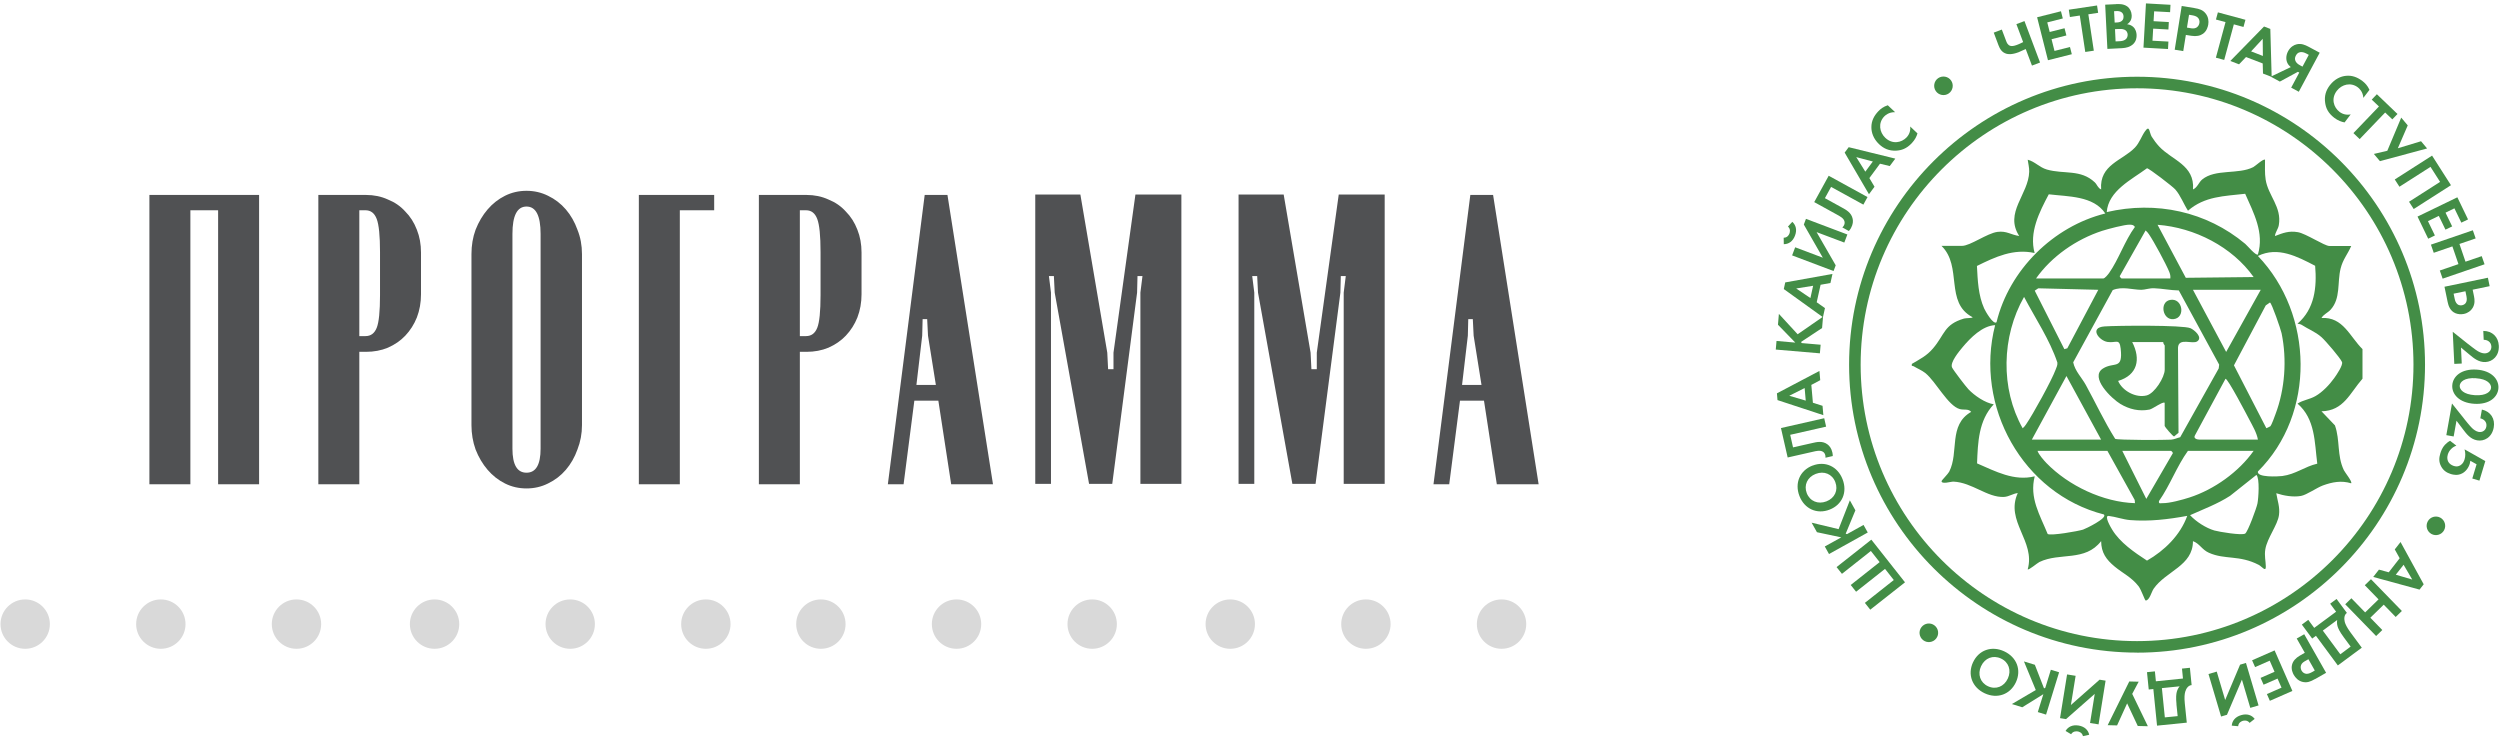 <svg width="644" height="190" viewBox="0 0 644 190" fill="none" xmlns="http://www.w3.org/2000/svg">
<path d="M38.485 50.218H66.743V124.755H56.186V54.164H49.042V124.755H38.485V50.218ZM94.267 50.218C96.329 50.218 98.213 50.609 99.919 51.391C101.696 52.102 103.189 53.133 104.398 54.484C105.677 55.763 106.672 57.327 107.383 59.176C108.094 60.953 108.45 62.908 108.45 65.04V75.81C108.45 77.943 108.094 79.933 107.383 81.782C106.672 83.559 105.677 85.123 104.398 86.474C103.189 87.753 101.696 88.784 99.919 89.566C98.213 90.277 96.329 90.632 94.267 90.632H92.561V124.755H82.005V50.218H94.267ZM97.893 64.934C97.893 60.739 97.609 57.896 97.04 56.403C96.471 54.91 95.511 54.164 94.161 54.164H92.561V86.58H94.161C95.511 86.58 96.471 85.869 97.04 84.448C97.609 83.026 97.893 80.218 97.893 76.024V64.934ZM121.448 65.467C121.448 63.192 121.803 61.095 122.514 59.176C123.296 57.185 124.327 55.443 125.607 53.95C126.886 52.458 128.379 51.285 130.085 50.432C131.791 49.579 133.64 49.152 135.63 49.152C137.621 49.152 139.469 49.579 141.175 50.432C142.952 51.285 144.481 52.458 145.76 53.95C147.04 55.443 148.035 57.185 148.746 59.176C149.528 61.095 149.919 63.192 149.919 65.467V109.506C149.919 111.71 149.528 113.807 148.746 115.798C148.035 117.788 147.04 119.53 145.76 121.023C144.481 122.516 142.952 123.689 141.175 124.542C139.469 125.395 137.621 125.821 135.63 125.821C133.64 125.821 131.791 125.395 130.085 124.542C128.379 123.689 126.886 122.516 125.607 121.023C124.327 119.53 123.296 117.788 122.514 115.798C121.803 113.807 121.448 111.71 121.448 109.506V65.467ZM132.005 115.585C132.005 119.708 133.213 121.769 135.63 121.769C138.047 121.769 139.256 119.708 139.256 115.585V60.242C139.256 55.55 138.047 53.204 135.63 53.204C133.213 53.204 132.005 55.55 132.005 60.242V115.585ZM164.566 50.218H183.973V54.164H175.123V124.755H164.566V50.218ZM207.748 50.218C209.81 50.218 211.694 50.609 213.4 51.391C215.177 52.102 216.67 53.133 217.879 54.484C219.158 55.763 220.153 57.327 220.864 59.176C221.575 60.953 221.931 62.908 221.931 65.04V75.81C221.931 77.943 221.575 79.933 220.864 81.782C220.153 83.559 219.158 85.123 217.879 86.474C216.67 87.753 215.177 88.784 213.4 89.566C211.694 90.277 209.81 90.632 207.748 90.632H206.042V124.755H195.486V50.218H207.748ZM211.374 64.934C211.374 60.739 211.09 57.896 210.521 56.403C209.952 54.91 208.993 54.164 207.642 54.164H206.042V86.58H207.642C208.993 86.58 209.952 85.869 210.521 84.448C211.09 83.026 211.374 80.218 211.374 76.024V64.934ZM238.201 50.218H244.065L255.795 124.755H245.025L241.72 103.215H235.535L232.762 124.755H228.71L238.201 50.218ZM237.561 86.474L236.068 99.163H241.08L239.054 86.474L238.84 82.208H237.667L237.561 86.474ZM304.323 124.648H293.767V75.384L294.3 71.118H293.02L292.913 75.384L286.515 124.648H280.544L271.693 75.384L271.48 71.118H270.201L270.734 75.384V124.648H266.682V50.112H278.305L285.236 90.846L285.449 95.111H286.835V90.846L292.487 50.112H304.323V124.648ZM356.694 124.648H346.138V75.384L346.671 71.118H345.391L345.285 75.384L338.887 124.648H332.915L324.065 75.384L323.851 71.118H322.572L323.105 75.384V124.648H319.053V50.112H330.676L337.607 90.846L337.82 95.111H339.206V90.846L344.858 50.112H356.694V124.648ZM378.757 50.218H384.621L396.351 124.755H385.581L382.275 103.215H376.091L373.318 124.755H369.266L378.757 50.218ZM378.117 86.474L376.624 99.163H381.636L379.61 86.474L379.396 82.208H378.223L378.117 86.474Z" fill="#505153"/>
<circle cx="6.489" cy="160.771" r="6.359" fill="#D9D9D9"/>
<circle cx="41.431" cy="160.771" r="6.359" fill="#D9D9D9"/>
<circle cx="76.374" cy="160.771" r="6.359" fill="#D9D9D9"/>
<circle cx="111.944" cy="160.771" r="6.359" fill="#D9D9D9"/>
<circle cx="146.887" cy="160.771" r="6.359" fill="#D9D9D9"/>
<circle cx="181.829" cy="160.771" r="6.359" fill="#D9D9D9"/>
<circle cx="211.46" cy="160.771" r="6.359" fill="#D9D9D9"/>
<circle cx="246.402" cy="160.771" r="6.359" fill="#D9D9D9"/>
<circle cx="281.345" cy="160.771" r="6.359" fill="#D9D9D9"/>
<circle cx="316.915" cy="160.771" r="6.359" fill="#D9D9D9"/>
<circle cx="351.858" cy="160.771" r="6.359" fill="#D9D9D9"/>
<circle cx="386.8" cy="160.771" r="6.359" fill="#D9D9D9"/>
<path d="M521.829 12.628C521.383 12.851 520.49 13.253 519.97 13.461C518.23 14.115 517.278 13.967 516.861 13.848C515.656 13.505 515.151 12.539 514.823 11.691L513.589 8.404L515.671 7.615L516.772 10.531C516.95 11.007 517.188 11.602 517.858 11.81C518.215 11.914 518.706 11.884 519.509 11.587C520.014 11.393 520.639 11.126 521.16 10.843L519.42 6.217L521.502 5.429L525.518 16.108L523.436 16.897L521.829 12.643V12.628Z" fill="#438D46"/>
<path d="M531.364 4.759L527.377 5.771L528.002 8.24L531.825 7.273L532.301 9.132L528.478 10.099L529.237 13.118L533.223 12.107L533.699 13.966L527.556 15.513L524.759 4.447L530.903 2.9L531.379 4.759H531.364Z" fill="#438D46"/>
<path d="M537.953 3.673L539.366 13.059L537.165 13.386L535.752 4.001L533.208 4.387L532.925 2.498L540.199 1.412L540.482 3.302L537.938 3.688L537.953 3.673Z" fill="#438D46"/>
<path d="M545.123 1.056C545.747 1.026 546.982 0.966 547.949 1.636C548.633 2.112 549.079 2.989 549.124 3.941C549.198 5.414 548.246 6.053 547.949 6.247C548.707 6.336 549.168 6.633 549.466 6.886C550.18 7.496 550.358 8.389 550.388 8.984C550.418 9.653 550.284 10.605 549.525 11.334C548.707 12.122 547.666 12.345 546.684 12.405L542.862 12.598L542.296 1.204L545.123 1.07V1.056ZM544.751 5.815L545.375 5.786C545.717 5.771 547.101 5.667 547.026 4.209C546.982 3.168 546.149 2.811 545.242 2.855L544.587 2.885L544.736 5.8L544.751 5.815ZM544.989 10.664L545.941 10.62C546.357 10.605 546.967 10.545 547.443 10.233C547.978 9.876 548.097 9.326 548.083 8.879C548.068 8.522 547.919 7.913 547.175 7.615C546.684 7.422 546.119 7.452 545.643 7.466L544.825 7.511L544.974 10.649L544.989 10.664Z" fill="#438D46"/>
<path d="M559.015 3.138L554.91 2.915L554.761 5.458L558.688 5.681L558.584 7.6L554.657 7.377L554.478 10.486L558.584 10.709L558.48 12.628L552.158 12.271L552.798 0.877L559.119 1.234L559.015 3.153V3.138Z" fill="#438D46"/>
<path d="M565.292 2.082C566.556 2.29 567.419 2.558 568.133 3.42C568.921 4.372 568.981 5.518 568.847 6.321C568.773 6.752 568.52 7.957 567.508 8.686C566.78 9.207 565.798 9.43 564.489 9.221L563.076 8.998L562.406 13.163L560.205 12.806L562.005 1.546L565.277 2.067L565.292 2.082ZM563.373 7.109L564.266 7.258C564.682 7.332 565.233 7.407 565.753 7.139C566.214 6.886 566.497 6.41 566.571 5.919C566.675 5.295 566.437 4.819 566.155 4.536C565.753 4.149 565.188 4.015 564.653 3.926L563.894 3.807L563.358 7.124L563.373 7.109Z" fill="#438D46"/>
<path d="M575.436 6.276L572.952 15.439L570.811 14.859L573.295 5.696L570.825 5.027L571.331 3.183L578.426 5.101L577.921 6.946L575.451 6.276H575.436Z" fill="#438D46"/>
<path d="M582.874 16.346L578.575 14.695L576.775 16.569L574.529 15.707L583.216 6.827L584.837 7.451L585.179 19.812L582.948 18.949L582.874 16.346ZM582.918 14.413L582.874 9.995L579.884 13.238L582.918 14.413Z" fill="#438D46"/>
<path d="M592.17 23.635L590.207 22.579L592.289 18.697L591.932 18.503L587.291 21.017L584.941 19.753L590.103 17.284C589.76 17.016 589.433 16.644 589.24 16.242C588.868 15.484 588.794 14.368 589.403 13.208C589.998 12.107 590.876 11.587 591.65 11.408C592.81 11.14 593.791 11.572 594.639 12.018L597.555 13.58L592.17 23.635ZM594.134 13.803C593.777 13.61 592.23 12.806 591.426 14.294C590.608 15.811 592.14 16.644 592.542 16.852L593.122 17.165L594.743 14.13L594.134 13.803Z" fill="#438D46"/>
<path d="M603.951 31.533C603.192 31.399 602.285 31.087 601.303 30.343C599.712 29.123 599.161 27.844 598.968 26.535C598.7 24.735 599.146 23.293 600.173 21.954C601.437 20.318 603.014 19.648 604.337 19.529C605.899 19.366 607.283 19.901 608.577 20.883C609.216 21.374 609.886 22.058 610.376 23.144L608.8 25.212C608.696 23.62 607.729 22.772 607.402 22.519C605.587 21.121 603.252 21.716 601.972 23.382C600.426 25.39 601.139 27.666 602.672 28.826C603.519 29.466 604.546 29.674 605.542 29.466L603.966 31.533H603.951Z" fill="#438D46"/>
<path d="M614.422 28.975L607.848 35.832L606.241 34.285L612.816 27.428L610.957 25.658L612.28 24.274L617.591 29.361L616.267 30.745L614.407 28.975H614.422Z" fill="#438D46"/>
<path d="M620.238 32.292L617.68 38.197L623.659 36.382L625.221 38.242L613.069 41.514L611.507 39.655L614.973 38.837L618.557 30.299L620.223 32.292H620.238Z" fill="#438D46"/>
<path d="M631.379 47.702L621.77 53.845L620.565 51.971L628.568 46.854L626.099 42.986L618.096 48.103L616.891 46.229L626.5 40.086L631.364 47.702H631.379Z" fill="#438D46"/>
<path d="M634.042 57.355L632.257 53.666L629.966 54.782L631.677 58.322L629.951 59.155L628.241 55.615L625.444 56.968L627.229 60.657L625.504 61.49L622.752 55.793L633.015 50.825L635.767 56.522L634.042 57.355Z" fill="#438D46"/>
<path d="M633.551 62.844L635.113 67.41L639.292 65.982L640.021 68.08L629.222 71.783L628.493 69.686L633.298 68.035L631.736 63.469L626.932 65.12L626.203 63.022L637.002 59.319L637.73 61.416L633.551 62.844Z" fill="#438D46"/>
<path d="M640.884 71.545L641.33 73.717L636.957 74.624L637.314 76.365C637.478 77.183 637.582 78.269 636.957 79.31C636.511 80.053 635.752 80.648 634.681 80.871C633.923 81.02 633.164 80.946 632.539 80.693C631.141 80.113 630.71 78.745 630.517 77.807L629.698 73.866L640.869 71.545H640.884ZM632.049 75.651L632.316 76.93C632.391 77.317 632.733 78.938 634.235 78.626C634.934 78.477 635.693 77.941 635.366 76.335L635.098 75.026L632.049 75.651Z" fill="#438D46"/>
<path d="M635.797 88.621C636.05 88.814 637.626 90.079 638.266 90.451C638.742 90.733 639.456 91.06 640.125 91.031C641.152 90.986 641.821 90.213 641.776 89.261C641.717 88.1 640.765 87.52 639.798 87.535L639.694 85.245C642.029 85.245 643.591 86.806 643.695 89.067C643.814 91.715 642.074 93.173 640.259 93.262C638.504 93.351 637.18 92.221 636.184 91.388L633.952 89.528L634.146 93.648L632.227 93.738L631.825 85.468L635.797 88.636V88.621Z" fill="#438D46"/>
<path d="M637.939 95.21C641.851 95.463 643.74 97.724 643.591 100C643.442 102.276 641.285 104.269 637.359 104.016C633.447 103.763 631.558 101.502 631.706 99.242C631.855 96.966 634.012 94.972 637.939 95.21ZM637.805 97.427C634.83 97.233 633.685 98.379 633.625 99.361C633.566 100.327 634.562 101.607 637.537 101.8C640.497 101.993 641.642 100.833 641.702 99.881C641.761 98.929 640.765 97.62 637.82 97.442L637.805 97.427Z" fill="#438D46"/>
<path d="M634.815 107.943C635.008 108.196 636.273 109.772 636.808 110.278C637.21 110.665 637.835 111.141 638.489 111.26C639.501 111.438 640.319 110.843 640.482 109.891C640.691 108.746 639.887 107.973 638.935 107.764L639.337 105.503C641.613 106.009 642.788 107.898 642.386 110.115C641.925 112.718 639.887 113.759 638.102 113.432C636.362 113.119 635.336 111.736 634.547 110.695L632.792 108.374L632.063 112.435L630.174 112.093L631.632 103.942L634.8 107.913L634.815 107.943Z" fill="#438D46"/>
<path d="M636.868 123.249L637.969 119.604L636.362 118.697C636.332 118.92 636.288 119.173 636.213 119.456C635.856 120.616 635.098 121.508 634.265 121.94C633.119 122.55 632.004 122.312 631.349 122.118C630.174 121.761 629.356 121.122 628.836 120.14C628.226 119.009 628.27 117.968 628.627 116.808C628.806 116.213 629.133 115.306 629.802 114.592C630.145 114.22 630.635 113.818 631.141 113.551L632.762 114.8C632.286 114.978 631.855 115.216 631.439 115.633C630.978 116.079 630.71 116.57 630.546 117.106C630.278 118.013 630.502 118.623 630.695 118.98C630.933 119.396 631.409 119.813 632.108 120.036C632.733 120.229 633.253 120.185 633.804 119.857C634.458 119.441 634.711 118.846 634.875 118.325C635.113 117.552 635.128 116.719 634.875 115.752L640.215 118.771L638.697 123.814L636.868 123.264V123.249Z" fill="#438D46"/>
<path d="M629.594 136.591C628.969 137.751 627.512 138.183 626.352 137.558C625.191 136.933 624.76 135.476 625.385 134.315C626.009 133.155 627.467 132.724 628.627 133.349C629.787 133.973 630.219 135.431 629.594 136.591Z" fill="#438D46"/>
<path d="M615.33 147.434L618.156 143.805L616.891 141.529L618.379 139.625L624.343 150.513L623.273 151.882L611.343 148.624L612.816 146.735L615.33 147.42V147.434ZM617.159 148.044L621.398 149.294L619.167 145.486L617.159 148.044Z" fill="#438D46"/>
<path d="M614.05 155.764L610.6 159.126L613.679 162.294L612.087 163.841L604.129 155.66L605.721 154.113L609.261 157.757L612.712 154.396L609.172 150.752L610.763 149.205L618.721 157.386L617.129 158.932L614.05 155.764Z" fill="#438D46"/>
<path d="M602.225 171.412L596.588 163.781L595.621 164.495L592.958 160.896L594.61 159.676L596.142 161.744L601.779 157.579L600.247 155.511L601.898 154.292L604.561 157.891C603.876 158.352 603.787 159.319 604.01 160.212C604.174 160.792 604.531 161.595 605.453 162.859L608.398 166.846L602.21 171.427L602.225 171.412ZM603.728 164.123C602.686 162.71 602.314 161.892 602.151 161.327C601.972 160.673 601.987 160.152 602.062 159.706L598.358 162.443L602.865 168.541L605.527 166.563L603.713 164.109L603.728 164.123Z" fill="#438D46"/>
<path d="M596.29 174.952C595.175 175.592 594.327 175.904 593.241 175.681C592.036 175.428 591.278 174.565 590.876 173.851C590.653 173.465 590.103 172.364 590.445 171.174C590.683 170.311 591.322 169.523 592.468 168.869L593.717 168.155L591.635 164.481L593.568 163.38L599.206 173.316L596.32 174.952H596.29ZM594.639 169.821L593.851 170.267C593.479 170.475 593.003 170.743 592.765 171.293C592.572 171.784 592.646 172.319 592.884 172.751C593.197 173.301 593.673 173.524 594.074 173.569C594.639 173.628 595.16 173.361 595.621 173.108L596.29 172.721L594.639 169.806V169.821Z" fill="#438D46"/>
<path d="M583.96 178.79L587.723 177.139L586.696 174.803L583.097 176.38L582.323 174.625L585.923 173.048L584.674 170.192L580.91 171.843L580.137 170.088L585.938 167.545L590.519 177.987L584.718 180.53L583.945 178.775L583.96 178.79Z" fill="#438D46"/>
<path d="M579.676 182.36L577.519 175.071L573.667 184.13L572.149 184.576L568.907 173.628L571.034 173.003L573.205 180.322L577.043 171.219L578.56 170.772L581.803 181.72L579.676 182.345V182.36ZM579.497 186.212C578.887 185.394 577.95 185.632 577.742 185.691C577.534 185.751 576.627 186.063 576.552 187.075L574.901 186.926C574.99 185.691 575.794 184.665 577.311 184.219C578.813 183.773 580.048 184.189 580.806 185.186L579.497 186.212Z" fill="#438D46"/>
<path d="M555.654 186.941L554.702 177.496L553.512 177.615L553.065 173.152L555.103 172.944L555.356 175.503L562.332 174.789L562.079 172.23L564.117 172.022L564.563 176.484C563.745 176.529 563.165 177.317 562.912 178.195C562.749 178.775 562.645 179.653 562.808 181.214L563.314 186.153L555.654 186.926V186.941ZM560.666 181.437C560.488 179.682 560.592 178.79 560.741 178.225C560.919 177.57 561.202 177.124 561.484 176.797L556.903 177.258L557.662 184.799L560.964 184.472L560.651 181.437H560.666Z" fill="#438D46"/>
<path d="M550.685 187.001L547.949 181.185L545.36 186.867L542.936 186.807L548.499 175.547L550.923 175.607L549.258 178.745L553.288 187.075L550.685 187.015V187.001Z" fill="#438D46"/>
<path d="M538.399 186.242L539.604 178.745L532.211 185.245L530.665 184.992L532.479 173.732L534.681 174.089L533.461 181.616L540.854 175.086L542.4 175.339L540.586 186.599L538.384 186.242H538.399ZM536.57 189.633C536.361 188.636 535.424 188.443 535.201 188.413C534.978 188.384 534.026 188.265 533.52 189.142L532.092 188.294C532.717 187.223 533.877 186.643 535.439 186.896C536.986 187.149 537.923 188.056 538.176 189.276L536.555 189.633H536.57Z" fill="#438D46"/>
<path d="M526.366 178.819L520.937 182.196L518.259 181.363L524.417 177.748L521.368 170.386L524.179 171.248L526.544 177.332L526.872 177.168L528.3 172.528L530.427 173.182L527.065 184.085L524.938 183.43L526.366 178.819Z" fill="#438D46"/>
<path d="M508.249 170.624C509.707 167.47 513.023 166.265 516.281 167.783C519.538 169.3 520.758 172.602 519.3 175.74C517.843 178.879 514.526 180.113 511.268 178.596C508.011 177.079 506.791 173.762 508.249 170.609V170.624ZM510.331 171.59C509.364 173.688 510.093 175.844 512.116 176.782C514.139 177.719 516.251 176.886 517.218 174.788C518.185 172.691 517.441 170.549 515.433 169.627C513.41 168.69 511.298 169.508 510.331 171.605V171.59Z" fill="#438D46"/>
<path d="M495.397 164.897C494.356 164.094 494.163 162.577 494.981 161.535C495.799 160.494 497.301 160.301 498.342 161.119C499.384 161.922 499.577 163.439 498.759 164.48C497.956 165.522 496.438 165.715 495.397 164.897Z" fill="#438D46"/>
<path d="M481.772 157.043L480.389 155.303L487.841 149.413L485.58 146.542L478.128 152.432L476.745 150.692L484.197 144.802L481.936 141.931L474.484 147.821L473.101 146.081L482.055 139.016L490.727 150.008L481.758 157.073L481.772 157.043Z" fill="#438D46"/>
<path d="M474.29 138.421L468.043 137.097L466.675 134.643L473.621 136.309L476.522 128.886L477.95 131.46L475.451 137.484L475.793 137.588L480.047 135.223L481.133 137.171L471.152 142.719L470.066 140.771L474.29 138.436V138.421Z" fill="#438D46"/>
<path d="M466.898 119.947C470.126 118.682 473.353 120.11 474.648 123.457C475.942 126.804 474.543 130.031 471.301 131.281C468.073 132.545 464.83 131.117 463.536 127.771C462.242 124.424 463.655 121.196 466.898 119.932V119.947ZM467.731 122.074C465.574 122.907 464.622 124.974 465.425 127.042C466.229 129.109 468.326 129.987 470.483 129.154C472.64 128.321 473.577 126.268 472.773 124.186C471.97 122.103 469.888 121.241 467.731 122.074Z" fill="#438D46"/>
<path d="M458.791 110.263L469.918 107.735L470.408 109.906L461.157 112.004L461.885 115.246L466.824 114.131C467.969 113.863 469.486 113.491 470.78 114.488C471.241 114.845 471.777 115.454 472.015 116.54C472.089 116.853 472.119 117.165 472.119 117.477L470.245 117.909C470.245 117.73 470.245 117.507 470.2 117.269C470.081 116.763 469.799 116.496 469.575 116.362C468.876 115.93 467.909 116.154 466.868 116.406L460.502 117.849L458.777 110.278L458.791 110.263Z" fill="#438D46"/>
<path d="M466.6 99.167L467.002 103.748L469.486 104.537L469.694 106.946L457.884 103.064L457.735 101.324L468.683 95.553L468.891 97.933L466.6 99.152V99.167ZM464.86 99.97L460.918 101.949L465.158 103.198L464.875 99.955L464.86 99.97Z" fill="#438D46"/>
<path d="M462.451 88.234L458.003 83.653L458.241 80.857L463.075 86.107L469.62 81.571L469.367 84.501L463.923 88.1L464.161 88.383L468.995 88.8L468.802 91.016L457.438 90.049L457.631 87.833L462.436 88.249L462.451 88.234Z" fill="#438D46"/>
<path d="M468.98 73.375L467.984 77.867L470.111 79.369L469.59 81.719L459.505 74.461L459.877 72.75L472.044 70.564L471.524 72.899L468.965 73.36L468.98 73.375ZM467.062 73.613L462.703 74.312L466.362 76.781L467.062 73.613Z" fill="#438D46"/>
<path d="M459.491 61.237C460.517 61.237 460.889 60.36 460.963 60.151C461.038 59.943 461.35 59.036 460.576 58.367L461.692 57.147C462.629 57.98 462.956 59.229 462.391 60.702C461.841 62.174 460.755 62.903 459.505 62.903L459.476 61.252L459.491 61.237ZM462.451 63.706L469.561 66.384L464.667 57.846L465.217 56.373L475.882 60.404L475.094 62.487L467.954 59.794L472.878 68.347L472.327 69.82L461.647 65.789L462.436 63.706H462.451Z" fill="#438D46"/>
<path d="M471.078 45.277L481.073 50.766L480.002 52.714L471.688 48.148L470.096 51.048L474.529 53.488C475.555 54.053 476.938 54.782 477.251 56.388C477.37 56.953 477.355 57.772 476.819 58.738C476.67 59.021 476.477 59.274 476.269 59.512L474.588 58.59C474.722 58.471 474.871 58.292 474.99 58.084C475.243 57.638 475.198 57.236 475.124 56.983C474.9 56.195 474.023 55.734 473.071 55.213L467.344 52.06L471.078 45.262V45.277Z" fill="#438D46"/>
<path d="M484.286 42.168L481.549 45.872L482.873 48.103L481.445 50.037L475.183 39.312L476.224 37.914L488.228 40.859L486.8 42.778L484.271 42.168H484.286ZM482.442 41.603L478.173 40.473L480.508 44.221L482.442 41.603Z" fill="#438D46"/>
<path d="M493.94 34.359C493.731 35.103 493.33 35.966 492.482 36.873C491.114 38.331 489.775 38.732 488.466 38.807C486.636 38.896 485.253 38.286 484.048 37.141C482.546 35.713 482.055 34.077 482.07 32.738C482.07 31.161 482.739 29.837 483.855 28.662C484.405 28.082 485.164 27.472 486.294 27.115L488.183 28.9C486.592 28.841 485.64 29.718 485.357 30.016C483.78 31.682 484.123 34.047 485.655 35.505C487.499 37.245 489.819 36.769 491.143 35.386C491.872 34.612 492.185 33.615 492.066 32.589L493.955 34.374L493.94 34.359Z" fill="#438D46"/>
<path d="M499.265 20.139C500.351 19.396 501.853 19.663 502.597 20.734C503.355 21.82 503.073 23.323 502.002 24.066C500.916 24.825 499.413 24.542 498.67 23.471C497.911 22.385 498.194 20.883 499.265 20.139Z" fill="#438D46"/>
<path d="M550.507 168.11C509.602 168.11 476.328 134.836 476.328 93.931C476.328 53.026 509.602 19.767 550.507 19.767C591.412 19.767 624.686 53.041 624.686 93.946C624.686 134.851 591.412 168.125 550.507 168.125V168.11ZM550.507 22.742C511.253 22.742 479.303 54.678 479.303 93.946C479.303 133.214 511.238 165.15 550.507 165.15C589.775 165.15 621.711 133.214 621.711 93.946C621.711 54.678 589.76 22.742 550.507 22.742Z" fill="#438D46"/>
<path d="M608.562 97.576C605.334 101.235 603.757 105.831 598.016 105.95L601.481 109.579C602.85 113.446 601.957 117.284 603.772 121.107C604.04 121.687 606.033 124.111 605.661 124.498C603.147 123.725 600.797 124.171 598.388 125.049C596.766 125.644 594.208 127.488 592.72 127.756C590.698 128.113 588.303 127.696 586.369 127.057C586.681 129.035 587.336 130.582 587.068 132.664C586.726 135.267 584.019 138.599 583.543 141.514C583.275 143.18 583.647 144.46 583.677 145.947C583.707 147.434 582.591 145.902 581.892 145.531C576.835 142.898 573.175 144.251 569.011 142.392C567.196 141.589 566.601 139.997 564.905 139.402C564.905 145.769 557.959 147.078 554.776 151.659C554.255 152.388 553.72 154.693 552.723 154.693C552.515 154.693 551.593 151.927 550.909 151.034C549.094 148.684 546.833 147.687 544.721 145.932C542.609 144.177 541.27 142.407 541.255 139.387C537.075 144.772 530.65 142.228 525.354 144.772C524.819 145.025 522.588 146.944 522.335 146.661C524.402 139.387 516.474 134.286 519.776 127.012C518.527 127.146 517.545 127.934 516.221 128.009C511.952 128.217 508.055 124.29 503.221 124.067C502.552 124.037 500.127 124.84 500.142 123.918C500.142 123.769 501.808 122.089 502.106 121.523C504.694 116.511 501.823 109.505 507.773 106.099C507.074 105.236 505.913 105.667 504.857 105.385C501.778 104.552 498.699 98.275 495.948 96.088C495.07 95.389 493.91 94.928 492.958 94.348C492.675 94.169 492.333 94.467 492.497 93.738C494.639 92.459 496.305 91.685 497.956 89.737C501.005 86.167 500.737 83.594 505.928 82.061C506.494 81.898 508.13 81.987 508.145 81.719C500.886 77.941 505.601 68.66 500.127 63.335H505.408C507.535 63.335 511.893 60.077 514.541 59.735C516.935 59.423 517.962 60.479 520.148 60.791C516.236 54.752 522.573 50.081 522.722 44.236C522.751 43.105 522.469 42.228 522.335 41.142C524.224 41.633 525.325 43.105 527.273 43.671C531.661 44.935 535.989 43.537 539.619 46.973C540.199 47.523 540.437 48.49 541.255 48.788C540.764 42.406 546.759 41.365 549.957 38.018C551.161 36.754 551.682 35.014 552.604 33.749C553.794 32.098 553.645 34.181 554.285 35.222C554.761 35.995 555.549 37.037 556.174 37.706C559.432 41.246 565.396 42.481 564.92 48.802C566.051 48.297 566.393 46.988 567.27 46.244C570.677 43.433 576.567 45.024 580.449 43.046C580.94 42.793 583.126 40.77 583.469 41.157C583.483 42.867 583.364 44.563 583.632 46.274C584.287 50.438 587.827 53.294 587.024 57.995C586.845 59.036 586.116 59.794 586.027 60.806C588.124 60.003 589.612 59.408 591.947 59.809C594 60.166 598.804 63.364 600.039 63.364H605.676C604.754 65.506 603.534 66.785 602.939 69.18C602.047 72.78 602.999 76.841 600.396 79.741C599.637 80.589 598.566 80.946 598.016 81.913C603.594 81.585 605.304 86.717 608.577 89.93V97.576H608.562ZM578.337 49.918C572.952 50.543 567.94 50.528 563.626 54.276C562.511 52.566 561.722 50.364 560.354 48.802C559.67 48.029 553.586 43.343 553.065 43.343C549.109 46.274 543.114 49.13 542.698 54.633C555.386 51.688 568.386 54.469 578.367 62.814C578.872 63.23 581.148 65.982 581.639 65.551C583.305 59.973 580.553 54.886 578.352 49.903L578.337 49.918ZM542.326 54.99C539.277 50.409 532.732 50.662 527.764 50.052C525.339 54.633 522.647 59.884 524.12 65.179C518.691 63.974 513.975 66.176 509.26 68.511C509.454 72.215 509.587 76.022 511.119 79.459C511.417 80.128 513.455 83.742 514.303 83.013C517.56 69.552 528.939 58.307 542.326 54.99ZM524.492 71.739H541.776C542.222 71.739 542.995 70.742 543.293 70.341C545.732 66.904 547.383 61.936 549.957 58.456C549.614 57.95 549.257 57.906 548.692 57.876C547.413 57.801 542.936 59.006 541.508 59.467C534.844 61.639 528.493 66.042 524.477 71.739H524.492ZM580.538 71.367C575.02 63.573 565.292 58.619 555.787 57.906L563.061 71.56L580.538 71.367ZM559.075 71.739C559.149 71.099 559.03 70.608 558.792 70.013C557.914 67.901 554.85 62.204 553.556 60.33C553.303 59.973 553.05 59.646 552.708 59.363L546.134 70.995C545.821 71.218 546.476 71.739 546.521 71.739H559.075ZM591.828 83.385C596.261 79.578 596.856 74.014 596.38 68.466C591.768 66.072 586.771 63.424 581.639 65.938C596.037 80.961 596.558 106.634 581.639 121.449C581.267 123.07 586.934 122.743 587.916 122.624C591.352 122.178 593.687 120.185 596.93 119.441C596.216 113.908 596.439 107.943 591.843 103.971C593.301 103.02 594.877 102.93 596.454 102.038C598.254 101.026 600.083 99.093 601.288 97.412C601.883 96.579 603.638 94.02 603.296 93.247C602.835 92.176 599.057 87.773 598.016 86.851C596.424 85.438 594.461 84.724 593.033 83.757C592.691 83.519 592.23 83.43 591.828 83.385ZM540.511 74.654L525.057 74.267L524.149 74.877L531.78 89.945L532.539 89.722L540.511 74.669V74.654ZM544.23 74.743L534.056 93.336C534.532 95.597 536.227 97.219 537.298 99.152C539.842 103.778 542.058 108.583 544.869 113.045C545.554 113.387 557.632 113.372 559.283 113.253C560.19 113.179 560.8 112.822 561.618 112.628L571.539 94.913L571.658 93.931L561.261 74.818C559.149 74.788 556.992 74.327 554.895 74.252C553.631 74.208 552.545 74.654 551.593 74.654C549.243 74.639 546.714 73.702 544.23 74.728V74.743ZM582.368 74.654H564.905L573.458 90.659L582.368 74.654ZM521.398 76.484C515.597 86.658 515.284 100.119 521.041 110.323C521.383 110.055 521.636 109.713 521.889 109.356C523.659 106.798 528.523 97.977 529.549 95.181C529.772 94.586 530.055 94.065 529.98 93.396C528.002 87.491 524.298 82.002 521.398 76.484ZM584.807 109.847C585.224 109.386 585.893 107.407 586.176 106.664C588.615 100.193 589.136 92.622 587.738 85.84C587.559 84.947 585.164 77.956 584.733 77.926L583.662 78.67L575.466 94.11L583.811 110.308C583.811 110.308 584.673 109.951 584.792 109.832L584.807 109.847ZM513.946 83.757C510.673 83.906 507.609 87 505.586 89.409C504.664 90.51 502.269 93.381 502.849 94.66C503.162 95.344 506.419 99.613 507.074 100.283C508.621 101.904 511.328 103.778 513.589 104.15C509.677 108.315 509.498 113.937 509.29 119.367C514.02 121.404 518.824 124.022 524.149 122.698C522.707 128.232 525.488 132.664 527.481 137.558C528.314 138.064 535.29 136.844 536.599 136.427C537.239 136.219 542.995 133.453 541.969 132.53C521.07 127.176 508.561 104.656 513.946 83.757ZM523.406 113.238H541.24L532.315 96.862L523.406 113.238ZM581.639 113.238C581.327 111.468 580.241 109.654 579.393 108.032C578.947 107.184 573.77 97.248 573.28 97.59L565.426 112.138C564.95 112.926 565.917 113.238 566.541 113.238H581.639ZM542.876 116.139H524.863C525.206 117.135 526.455 118.534 527.169 119.292C532.836 125.123 541.805 129.377 549.971 129.615L549.897 128.782L542.876 116.154V116.139ZM559.253 116.139H546.699L552.887 128.514L559.64 116.882C559.937 116.674 559.357 116.168 559.253 116.139ZM580.538 116.139H563.611C560.726 120.14 559.015 124.989 556.159 129.065C556.01 129.868 556.531 129.6 557.081 129.615C558.837 129.66 562.258 128.722 563.998 128.157C570.364 126.105 576.716 121.553 580.538 116.139ZM581.267 122.326L574.47 127.726C571.227 129.823 567.672 131.132 564.162 132.709C565.694 134.375 568.237 136.011 570.409 136.651C571.658 137.008 577.489 137.974 578.352 137.454C579.036 137.037 581.297 130.85 581.52 129.704C581.788 128.351 582.145 123.189 581.252 122.341L581.267 122.326ZM563.433 132.887C558.584 133.78 553.66 134.375 548.707 133.973C546.907 133.824 544.959 133.11 543.218 132.902C541.895 132.753 543.769 135.907 544.081 136.413C546.104 139.774 549.838 142.303 553.065 144.415C557.572 141.842 561.648 137.855 563.433 132.887Z" fill="#438D46"/>
<path d="M557.617 103.763C557.201 103.332 554.553 105.325 553.72 105.504C551.057 106.039 548.499 105.429 546.223 104.061C543.947 102.692 538.221 97.189 541.701 94.943C544.572 93.098 546.922 95.434 546.283 89.781C545.97 87.044 545.093 88.428 542.891 88.086C540.69 87.743 538.102 84.367 542.133 84.084C545.301 83.861 562.332 83.698 564.266 84.546C565.277 84.992 567.508 86.896 566.006 87.937C564.816 88.77 561.231 86.866 561.053 89.528L561.187 111.483L560.042 112.435C559.685 112.376 557.617 109.921 557.617 109.743V103.734V103.763ZM557.26 88.115H549.258C551.518 92.518 550.656 96.609 545.628 98.126C546.714 100.684 550.195 102.588 552.991 101.859C555.014 101.339 557.632 97.204 557.632 95.21V89.023C557.632 88.904 557.156 88.472 557.275 88.115H557.26Z" fill="#438D46"/>
<path d="M558.971 77.272C562.258 76.588 563.091 81.868 559.923 82.21C557.067 82.523 556.234 77.837 558.971 77.272Z" fill="#438D46"/>
</svg>
